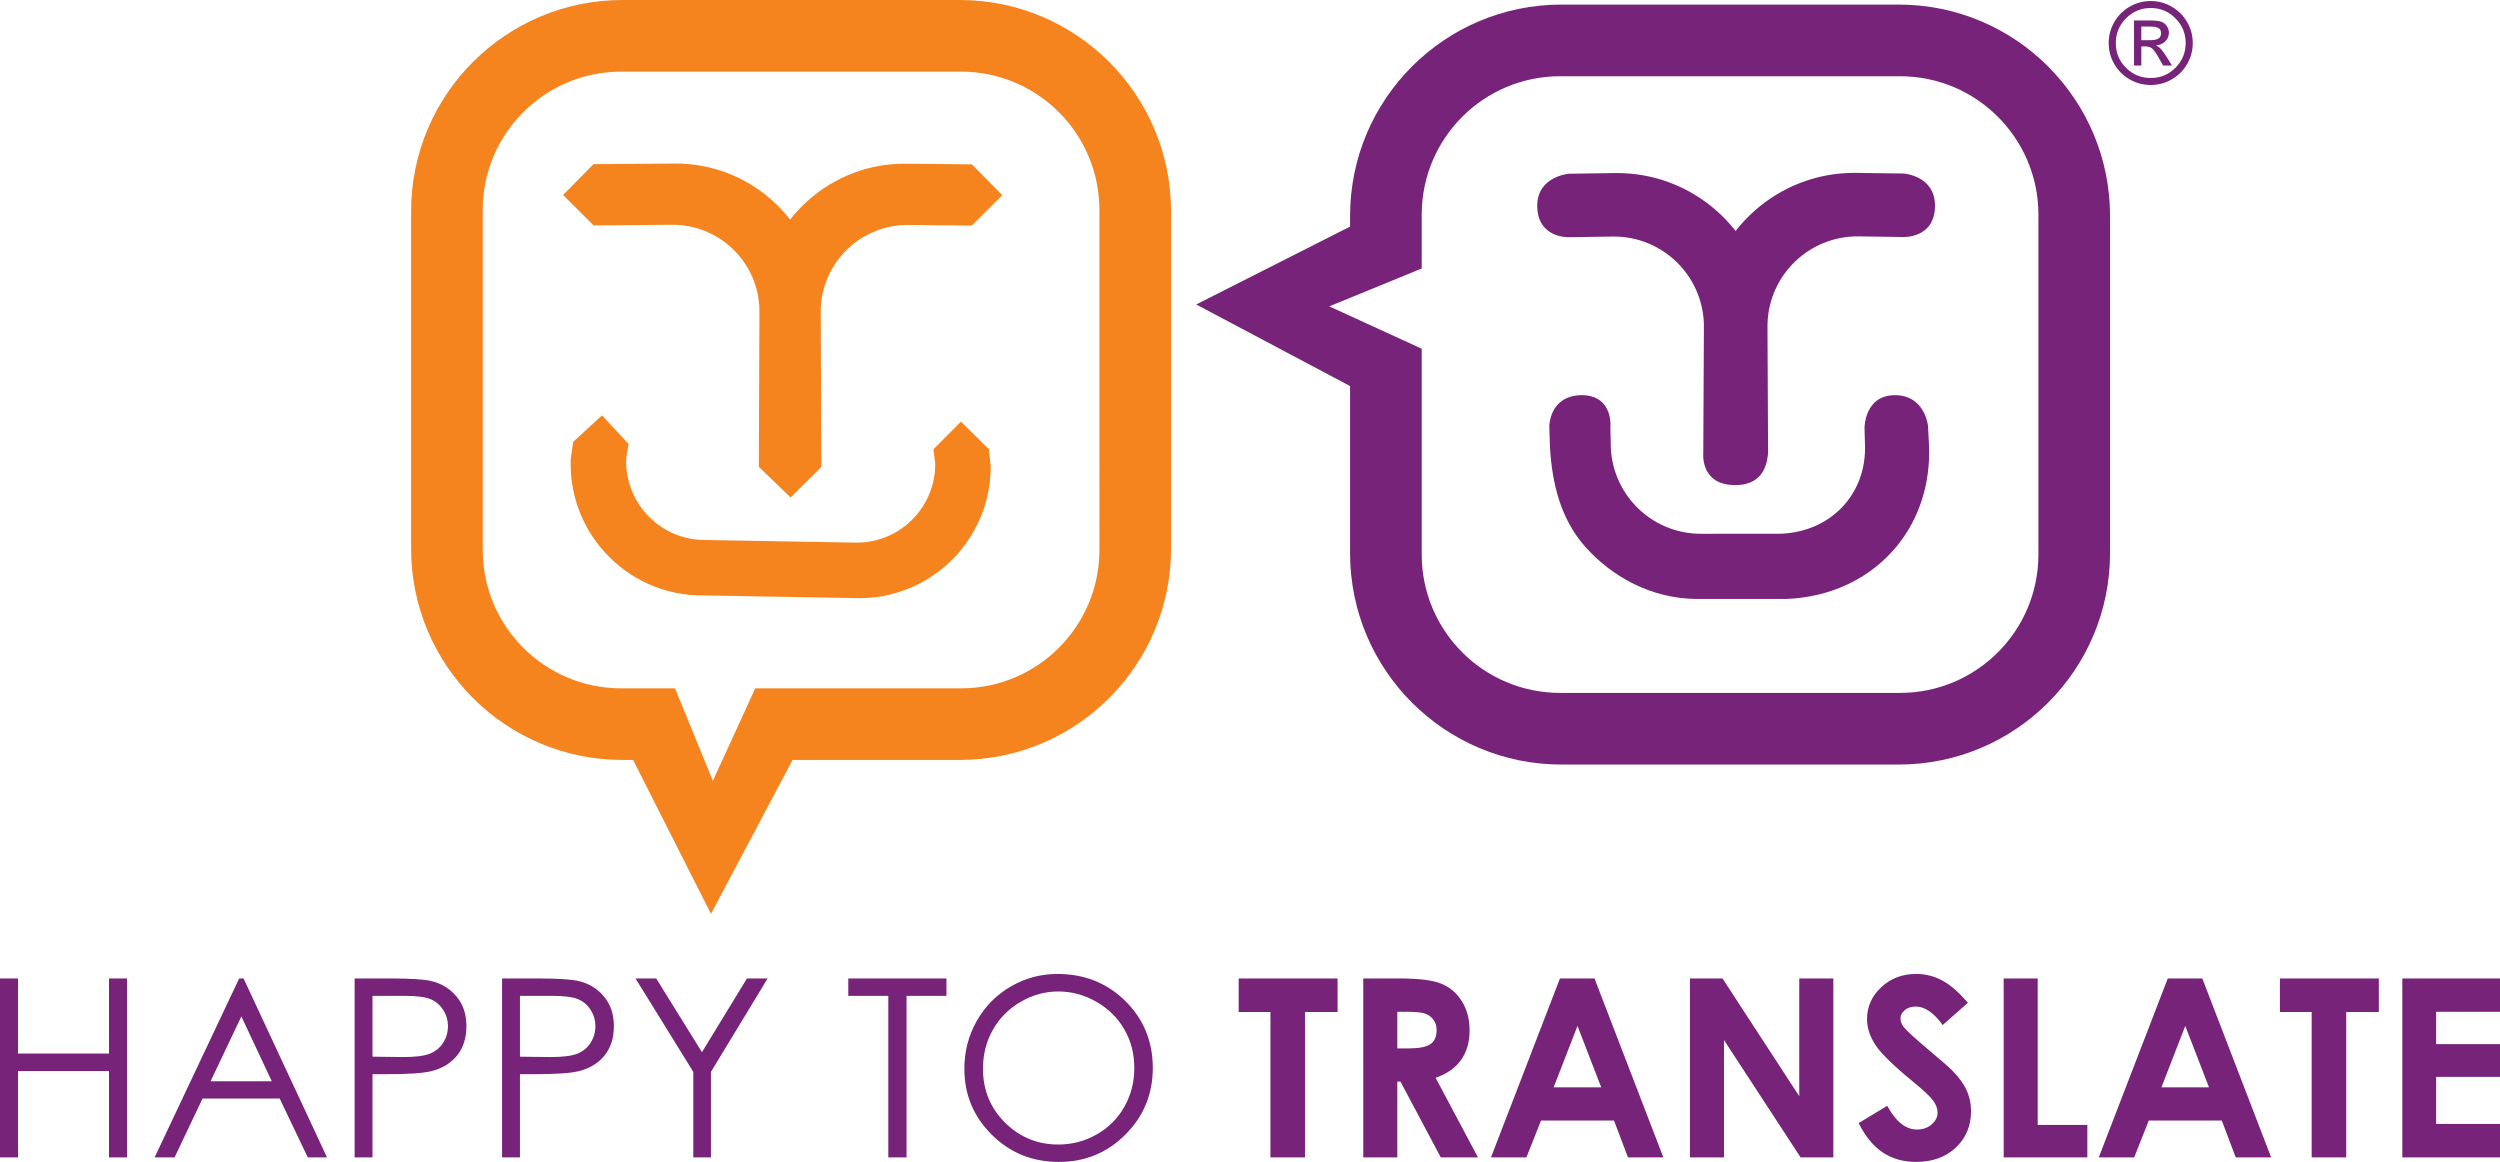 <?xml version="1.0" encoding="utf-8"?>
<!-- Generator: Adobe Illustrator 16.0.4, SVG Export Plug-In . SVG Version: 6.00 Build 0)  -->
<!DOCTYPE svg PUBLIC "-//W3C//DTD SVG 1.1//EN" "http://www.w3.org/Graphics/SVG/1.1/DTD/svg11.dtd">
<svg version="1.1" id="Layer_1" xmlns="http://www.w3.org/2000/svg" xmlns:xlink="http://www.w3.org/1999/xlink" x="0px" y="0px"
	 width="464.759px" height="216.003px" viewBox="0 0 464.759 216.003" enable-background="new 0 0 464.759 216.003"
	 xml:space="preserve">
<g>
	<g>
		<g>
			<g>
				<path fill="#77237A" d="M353.216,14.172h-63.188c-14.206,0-25.725,11.516-25.725,25.728v10.012l-17.19,7.041l17.19,7.876v38.256
					c0,14.207,11.519,25.727,25.725,25.727h63.188c14.212,0,25.731-11.52,25.731-25.727V39.9
					C378.948,25.688,367.428,14.172,353.216,14.172L353.216,14.172z M352.974,0.851c21.699,0,39.288,17.593,39.288,39.293v62.697
					c0,21.7-17.589,39.292-39.288,39.292h-62.699c-21.703,0-39.291-17.592-39.291-39.292v-31.07l-28.604-15.17l28.604-14.476v-1.981
					c0-21.7,17.588-39.293,39.291-39.293H352.974z M322.656,42.938c1.087-1.39,2.306-2.678,3.623-3.843
					c4.979-4.362,11.485-7.005,18.631-6.958l8.928,0.123c0,0,5.883,0.339,5.883,5.974c0,6.136-5.919,5.83-5.919,5.83l-8.354-0.123
					c-9.106-0.063-16.56,7.139-16.858,16.165l-0.006,1.28l0.11,22.908c-0.18,1.212-0.387,5.888-6.13,5.888
					c-6.477,0-5.919-5.857-5.919-5.857l0.115-22.924l-0.004-1.252c-0.3-9.03-7.752-16.238-16.859-16.176l-8.196,0.126
					c0,0-5.919,0.271-5.919-5.864c0-5.466,5.884-5.938,5.884-5.938l8.764-0.127c7.148-0.044,13.653,2.601,18.63,6.958
					C320.375,40.283,321.579,41.558,322.656,42.938L322.656,42.938z M315.409,111.349c-8.311-0.051-15.723-4.042-20.812-9.823
					c-4.361-4.977-6.072-11.448-6.455-18.49l-0.119-3.722c0,0-0.07-5.717,5.95-5.857c6.063,0,5.404,6.052,5.404,6.052l0.065,2.849
					c-0.065,9.276,7.414,16.84,16.675,16.873l14.972-0.012c9.256-0.353,16.001-7.391,15.614-16.659l-0.083-2.999
					c0,0-0.034-6.098,5.664-6.098c5.545,0,6.13,5.65,6.13,5.65l0.197,3.636c0.294,7.139-1.804,13.665-5.989,18.793
					c-4.885,5.955-12.172,9.463-20.468,9.806H315.409z"/>
				<path fill="#F5841F" d="M89.742,39.044v63.188c0,14.21,11.519,25.731,25.73,25.731h10.015l7.039,17.188l7.876-17.188h38.256
					c14.207,0,25.727-11.521,25.727-25.731V39.044c0-14.207-11.52-25.725-25.727-25.725h-63.186
					C101.261,13.319,89.742,24.837,89.742,39.044L89.742,39.044z M76.423,39.292C76.423,17.593,94.014,0,115.714,0h62.699
					c21.7,0,39.291,17.593,39.291,39.292v62.698c0,21.7-17.591,39.286-39.291,39.286h-31.072l-15.168,28.61l-14.478-28.61h-1.981
					c-21.7,0-39.291-17.586-39.291-39.286V39.292z M159.927,111.2l-30.452-0.531c-7.245-0.299-13.599-3.75-17.862-8.945
					c-3.655-4.478-5.765-10.234-5.505-16.467l0.447-3.113l5.364-4.929l4.931,5.32l-0.426,2.614
					c-0.339,8.092,5.954,14.916,14.032,15.226l28.854,0.501c8.084-0.024,14.61-6.628,14.554-14.724l-0.333-2.629l5.112-5.144
					l5.19,5.113l0.337,3.129c0.042,6.237-2.27,11.915-6.075,16.265C173.652,107.928,167.178,111.154,159.927,111.2L159.927,111.2z
					 M152.583,57.407l-0.003,1.497l0.106,27.913l-5.709,5.664l-5.907-5.695l0.107-27.886l-0.007-1.687
					c-0.37-8.632-7.532-15.491-16.26-15.429l-14.546,0.121l-5.686-5.652l5.651-5.734l15.098-0.119
					c6.892-0.046,13.169,2.504,17.971,6.712c1.274,1.122,2.444,2.364,3.493,3.705c1.041-1.328,2.203-2.559,3.47-3.674
					c4.8-4.208,11.079-6.758,17.969-6.709l12.348,0.118l5.65,5.734l-5.686,5.651l-11.797-0.119
					C160.064,41.755,152.875,48.701,152.583,57.407L152.583,57.407z"/>
				<path fill="#77237A" d="M446.599,181.897h18.16v6.198h-11.876v6.015h11.876v6.086h-11.876v8.75h11.876v6.217h-18.16V181.897z
					 M0,181.897h3.347v13.957h16.918v-13.957h3.348v33.267h-3.348v-16.053H3.347v16.053H0V181.897z M45.278,181.897l15.515,33.267
					h-3.576l-5.223-10.944H37.655l-5.202,10.944h-3.709l15.72-33.267H45.278z M44.87,188.955l-5.722,12.054h11.378L44.87,188.955z
					 M65.925,181.897h6.626c3.801,0,6.363,0.168,7.69,0.5c1.9,0.467,3.451,1.431,4.659,2.895c1.205,1.448,1.807,3.275,1.809,5.473
					c0,2.215-0.589,4.048-1.765,5.494c-1.175,1.434-2.797,2.398-4.859,2.896c-1.51,0.362-4.331,0.542-8.462,0.542h-2.375v15.467
					h-3.324V181.897z M69.249,185.131v11.31l5.633,0.068c2.278,0,3.942-0.202,4.998-0.611c1.055-0.422,1.887-1.091,2.488-2.012
					c0.603-0.934,0.904-1.977,0.906-3.122c0-1.114-0.303-2.135-0.906-3.054c-0.602-0.932-1.402-1.598-2.398-1.988
					c-0.978-0.396-2.592-0.589-4.839-0.592H69.249z M93.336,181.897h6.627c3.798,0,6.36,0.168,7.688,0.5
					c1.899,0.467,3.454,1.431,4.659,2.895c1.207,1.448,1.809,3.275,1.812,5.473c0,2.215-0.59,4.048-1.766,5.494
					c-1.176,1.434-2.797,2.398-4.863,2.896c-1.508,0.362-4.327,0.542-8.456,0.542h-2.377v15.467h-3.324V181.897z M96.661,185.131
					v11.31l5.633,0.068c2.276,0,3.94-0.202,4.998-0.611c1.056-0.422,1.885-1.091,2.486-2.012c0.602-0.934,0.904-1.977,0.904-3.122
					c0-1.114-0.302-2.135-0.904-3.054c-0.602-0.932-1.4-1.598-2.396-1.988c-0.98-0.396-2.595-0.589-4.84-0.592H96.661z
					 M118.146,181.897h3.845l8.504,13.707l8.367-13.707h3.844l-10.539,17.371v15.896h-3.278v-15.896L118.146,181.897z
					 M157.7,185.131v-3.234h18.25v3.234h-7.417v30.033h-3.392v-30.033H157.7z M196.578,181.062c5.035,0,9.25,1.68,12.645,5.047
					c3.389,3.361,5.087,7.499,5.087,12.415c0,4.868-1.698,9.001-5.087,12.391c-3.379,3.394-7.504,5.089-12.373,5.089
					c-4.932,0-9.093-1.687-12.483-5.064c-3.395-3.38-5.09-7.465-5.09-12.259c0-3.195,0.767-6.159,2.306-8.89
					c1.555-2.726,3.663-4.86,6.329-6.399C190.587,181.838,193.474,181.062,196.578,181.062L196.578,181.062z M196.736,184.317
					c-2.457,0-4.788,0.64-6.989,1.925c-2.199,1.279-3.918,3.007-5.156,5.176c-1.237,2.173-1.854,4.591-1.854,7.261
					c0,3.951,1.366,7.293,4.096,10.019c2.739,2.712,6.044,4.072,9.902,4.072c2.58,0,4.96-0.626,7.148-1.877
					c2.2-1.249,3.911-2.961,5.134-5.134c1.235-2.17,1.855-4.584,1.855-7.235c0-2.641-0.62-5.02-1.855-7.147
					c-1.224-2.142-2.949-3.854-5.18-5.133C201.604,184.957,199.24,184.32,196.736,184.317L196.736,184.317z M230.276,181.897h18.385
					v6.242h-6.06v27.024h-6.424V188.14h-5.902V181.897z M253.435,181.897h6.717c3.679,0,6.294,0.335,7.847,0.999
					c1.567,0.646,2.828,1.732,3.776,3.254c0.951,1.523,1.427,3.323,1.427,5.406c0,2.187-0.529,4.018-1.583,5.493
					c-1.043,1.465-2.619,2.572-4.728,3.327l7.87,14.787h-6.92l-7.483-14.085h-0.593v14.085h-6.33V181.897z M259.765,194.903h1.991
					c2.021,0,3.406-0.263,4.16-0.792c0.77-0.526,1.155-1.401,1.155-2.623c0-0.723-0.188-1.348-0.565-1.877
					c-0.379-0.543-0.879-0.926-1.514-1.154c-0.638-0.239-1.795-0.36-3.482-0.36h-1.745V194.903z M290.002,181.897h6.42
					l12.804,33.267h-6.577l-2.604-6.851h-13.564l-2.718,6.851h-6.583L290.002,181.897z M293.26,190.718l-4.432,11.424h8.847
					L293.26,190.718z M314.162,181.897h6.059l14.269,21.893v-21.893h6.337v33.267h-6.087l-14.246-21.821v21.821h-6.331V181.897z
					 M365.836,186.421l-4.683,4.142c-1.642-2.291-3.312-3.44-5.023-3.441c-0.829,0-1.503,0.227-2.029,0.68
					c-0.528,0.438-0.792,0.935-0.792,1.492c0,0.557,0.188,1.085,0.562,1.583c0.514,0.665,2.053,2.088,4.64,4.275
					c2.41,2.021,3.873,3.296,4.384,3.823c1.278,1.3,2.19,2.542,2.712,3.731c0.545,1.173,0.818,2.466,0.818,3.865
					c0,2.732-0.941,4.985-2.828,6.766c-1.882,1.776-4.344,2.666-7.373,2.666c-2.37,0-4.429-0.581-6.195-1.742
					c-1.751-1.16-3.249-2.983-4.503-5.471l5.317-3.211c1.599,2.938,3.438,4.408,5.517,4.408c1.087,0,2.001-0.317,2.736-0.951
					c0.738-0.632,1.107-1.364,1.107-2.194c0-0.752-0.282-1.504-0.835-2.261c-0.559-0.752-1.79-1.905-3.69-3.46
					c-3.614-2.955-5.954-5.23-7.009-6.832c-1.055-1.611-1.583-3.216-1.583-4.817c0-2.306,0.875-4.28,2.625-5.924
					c1.764-1.659,3.931-2.488,6.513-2.488c1.658,0,3.237,0.386,4.729,1.153C362.459,182.986,364.086,184.386,365.836,186.421
					L365.836,186.421z M372.489,181.897h6.328v27.23h9.229v6.036h-15.558V181.897z M402.997,181.897h6.42l12.801,33.267h-6.584
					l-2.598-6.851h-13.57l-2.714,6.851h-6.581L402.997,181.897z M406.247,190.718l-4.428,11.424h8.843L406.247,190.718z
					 M423.843,181.897h18.39v6.242h-6.061v27.024h-6.424V188.14h-5.905V181.897z"/>
				<path fill="#77237A" d="M399.833,0.191c1.392,0,2.694,0.351,3.901,1.052c1.206,0.701,2.159,1.653,2.861,2.857
					c0.697,1.206,1.048,2.505,1.048,3.899c0,1.402-0.348,2.703-1.044,3.904c-0.698,1.202-1.647,2.152-2.855,2.848
					c-1.208,0.698-2.513,1.047-3.911,1.047c-1.405,0-2.716-0.349-3.922-1.04c-1.209-0.696-2.157-1.645-2.855-2.85
					c-0.696-1.205-1.044-2.507-1.044-3.91c0-1.401,0.35-2.704,1.048-3.909s1.656-2.157,2.861-2.853
					C397.126,0.539,398.432,0.191,399.833,0.191z M399.833,1.487c-1.791,0-3.32,0.637-4.592,1.911
					c-1.271,1.273-1.906,2.808-1.906,4.602c0,1.803,0.63,3.336,1.902,4.603c1.268,1.266,2.797,1.899,4.596,1.899
					c1.789,0,3.319-0.635,4.588-1.904c1.266-1.27,1.902-2.803,1.902-4.598c0-1.794-0.64-3.329-1.909-4.602
					C403.143,2.124,401.617,1.487,399.833,1.487z M398.078,12.187h-1.354V3.802h2.903c1.03,0,1.753,0.083,2.176,0.245
					c0.423,0.162,0.765,0.433,1.018,0.813c0.256,0.38,0.386,0.782,0.386,1.211c0,0.642-0.227,1.185-0.677,1.626
					c-0.453,0.442-1.03,0.69-1.739,0.745c0.324,0.132,0.629,0.346,0.913,0.646c0.282,0.298,0.64,0.788,1.066,1.468l1.016,1.629
					h-1.655l-0.735-1.31c-0.531-0.943-0.955-1.552-1.274-1.83c-0.318-0.279-0.732-0.418-1.245-0.418h-0.798V12.187z M398.078,4.933
					V7.47h1.647c0.701,0,1.209-0.101,1.532-0.307c0.324-0.203,0.488-0.528,0.488-0.971c0-0.464-0.159-0.79-0.47-0.978
					c-0.312-0.187-0.863-0.282-1.652-0.282H398.078z"/>
			</g>
		</g>
	</g>
</g>
</svg>
